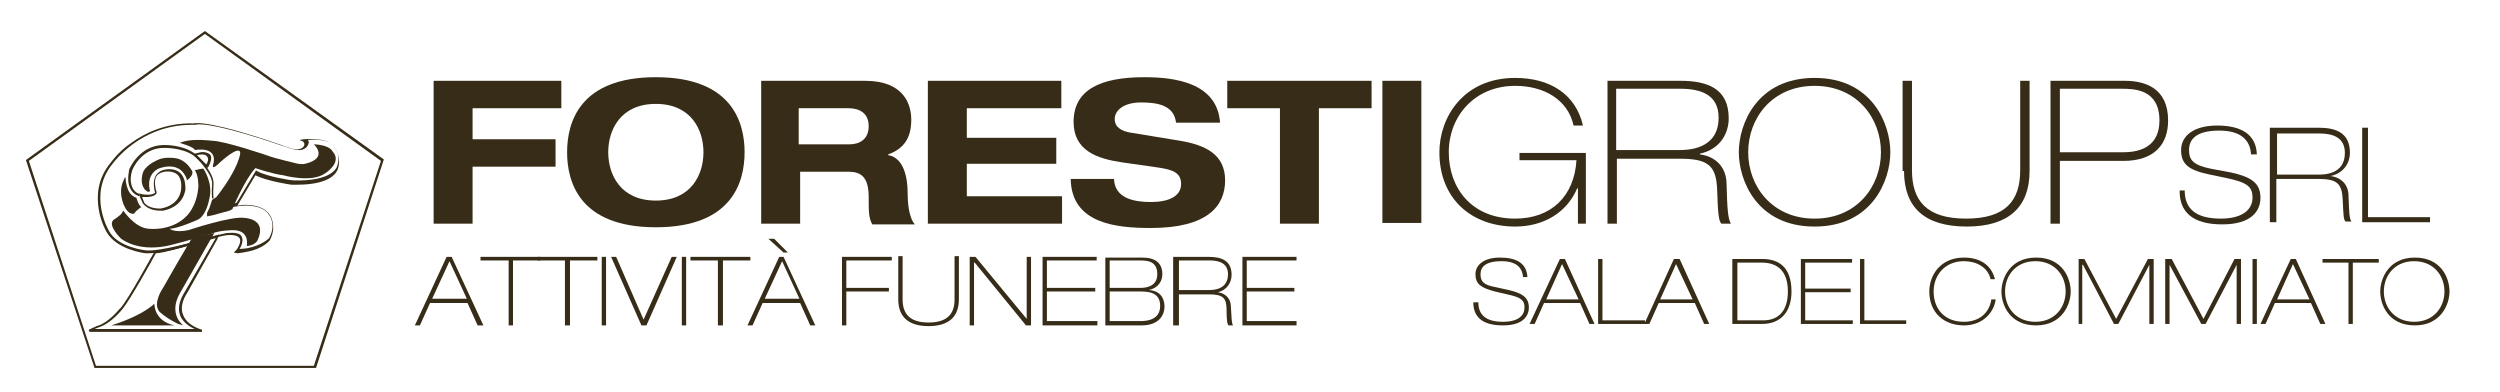 <?xml version="1.0" encoding="utf-8"?>
<!-- Generator: Adobe Illustrator 24.1.3, SVG Export Plug-In . SVG Version: 6.00 Build 0)  -->
<!DOCTYPE svg PUBLIC "-//W3C//DTD SVG 1.1//EN" "http://www.w3.org/Graphics/SVG/1.1/DTD/svg11.dtd">
<svg version="1.1" id="Livello_1" xmlns:x="http://ns.adobe.com/Extensibility/1.0/" xmlns:i="http://ns.adobe.com/AdobeIllustrator/10.0/" xmlns:graph="http://ns.adobe.com/Graphs/1.0/"
	 xmlns="http://www.w3.org/2000/svg" xmlns:xlink="http://www.w3.org/1999/xlink" x="0px" y="0px" viewBox="0 0 346.5 54.3"
	 style="enable-background:new 0 0 346.5 54.3;" xml:space="preserve">
<style type="text/css">
	.st0{fill-rule:evenodd;clip-rule:evenodd;fill:#362C17;}
	.st1{fill:#362C17;}
</style>
<g>
	<path class="st0" d="M84.3,21.1c0-3.1,1.7-6.7,6.6-6.7c4.9,0,6.6,3.6,6.6,6.7c0,3.1-1.7,6.7-6.6,6.7C86,27.8,84.3,24.2,84.3,21.1
		 M78.6,21.1c0,4.1,1.7,10.4,12.3,10.4c10.6,0,12.3-6.3,12.3-10.4s-1.7-10.4-12.3-10.4C80.3,10.7,78.6,17,78.6,21.1"/>
	<polygon class="st1" points="60.1,31 65.5,31 65.5,23.1 77,23.1 77,19.3 65.5,19.3 65.5,15 77.8,15 77.8,11.2 60.1,11.2 	"/>
	<path class="st0" d="M105.5,31h5.4v-7.2h6.7c1.7,0,2.8,0.7,2.8,3.5c0,2.1,0,2.9,0.5,3.8h5.9c-0.9-1-1-3.3-1-4.3
		c0-1.9-0.4-4.9-2.7-5.3v-0.1c2.2-0.8,3.2-2.3,3.2-4.8c0-2-0.9-5.4-6.4-5.4h-14.4V31 M110.8,15h6.8c1.3,0,2.8,0.5,2.8,2.5
		c0,1.9-1.4,2.5-2.6,2.5h-7.1V15z"/>
	<polygon class="st1" points="128.6,31 147.2,31 147.2,27.2 134,27.2 134,22.7 146.4,22.7 146.4,19.1 134,19.1 134,15 147.1,15 
		147.1,11.2 128.6,11.2 	"/>
	<path class="st1" d="M169.1,17c-0.4-5.6-6.4-6.3-10.5-6.3c-6.2,0-9.8,1.8-9.8,6.2c0,4,3.3,5.1,6.7,5.6l4.9,0.7
		c2.1,0.3,3.3,0.7,3.3,2.3c0,1.7-1.7,2.5-4.2,2.5c-2.3,0-5-0.5-5.1-3.2h-6c0.1,6.2,6.3,6.8,11.1,6.8c7.8,0,10.3-3,10.3-6.6
		c0-3.6-2.7-4.9-6.3-5.5l-6.7-1.1c-1.4-0.2-2.3-0.8-2.3-1.9c0-1.3,1.4-2.3,3.6-2.3c2.2,0,4.6,0.3,4.9,2.8H169.1"/>
	<polygon class="st1" points="177.4,31 182.8,31 182.8,15 190.1,15 190.1,11.2 170.1,11.2 170.1,15 177.4,15 	"/>
	<rect x="191.6" y="11.2" class="st1" width="5.4" height="19.7"/>
	<path class="st1" d="M210.6,22.2h7.9c-0.3,5-3.5,8.1-8.5,8.1c-6.1,0-9.2-4.3-9.2-9.2c0-5,3.6-9.2,9.2-9.2c4,0,7.3,1.9,8.1,5.5h1.3
		c-1-4.3-4.5-6.6-9.4-6.6c-7.2,0-10.5,5.5-10.5,10.3c0,6.5,4.5,10.3,10.5,10.3c3.8,0,7.1-1.8,8.6-5.3h0.1V31h1.1v-9.8h-9.2V22.2"/>
	<path class="st0" d="M224,12.3h8.9c2.8,0,5.3,0.8,5.3,4c0,4.5-4.4,4.5-5.6,4.5H224V12.3 M222.8,31h1.3v-9h8.8c3.9,0,5,1,5.1,4.4
		c0.1,3,0.2,4.3,0.6,4.6h1.3c-0.4-0.7-0.5-1.9-0.6-5.5c0-2.1-1.3-3.8-3.7-4.1v-0.1c2.8-0.6,4-2.8,4-4.9c0-4.1-2.9-5.2-6.7-5.2h-10.1
		V31z"/>
	<path class="st0" d="M241,21.1c0,3.9,2.5,10.3,10.5,10.3c8,0,10.5-6.4,10.5-10.3c0-3.9-2.5-10.3-10.5-10.3
		C243.5,10.8,241,17.2,241,21.1 M242.3,21.1c0-4.7,3.3-9.2,9.2-9.2c5.9,0,9.2,4.5,9.2,9.2s-3.3,9.2-9.2,9.2
		C245.6,30.3,242.3,25.8,242.3,21.1"/>
	<path class="st1" d="M263.9,23.7c0,5.1,2.9,7.7,8.7,7.7c5.8,0,8.7-2.7,8.7-7.7V11.2h-1.3v12.4c0,4.2-2,6.7-7.5,6.7
		c-5.5,0-7.5-2.5-7.5-6.7V11.2h-1.3V23.7"/>
	<path class="st0" d="M285.5,12.3h8.5c1.7,0,5.3,0,5.3,4.4c0,3.5-2.5,4.4-5,4.4h-8.8V12.3 M284.2,31h1.3v-8.7h8.8
		c4.3,0,6.2-2.3,6.2-5.6c0-4.5-3.2-5.5-6-5.5h-10.3V31z"/>
	<path class="st1" d="M302.1,26.5c0,2.8,1.7,4.6,5.9,4.6c4.1,0,5.3-1.9,5.3-3.7c0-2.1-1.4-2.9-4.1-3.5l-2.7-0.5
		c-2.5-0.5-3.1-1.2-3.1-2.6c0-1.5,1-2.7,4.2-2.7c3.5,0,4.3,1.8,4.4,3.3h0.8c-0.1-2.8-2.2-4-5.5-4c-3.2,0-5,1.4-5,3.4
		c0,2,1.1,2.8,4,3.4l2.4,0.5c2.8,0.6,3.5,1.2,3.5,2.7c0,1.5-1.2,2.9-4.4,2.9c-3.5,0-5-1.4-5-3.9H302.1"/>
	<path class="st0" d="M315.6,18.5h5.9c1.9,0,3.5,0.6,3.5,2.7c0,3-2.9,3-3.7,3h-5.7V18.5 M314.7,30.8h0.8v-6h5.8
		c2.6,0,3.3,0.6,3.4,2.9c0.1,2,0.1,2.8,0.4,3h0.8c-0.3-0.5-0.3-1.2-0.4-3.6c0-1.4-0.9-2.5-2.5-2.7v0c1.9-0.4,2.7-1.9,2.7-3.2
		c0-2.8-1.9-3.5-4.4-3.5h-6.7V30.8z"/>
	<polygon class="st1" points="327.4,30.8 336.8,30.8 336.8,30.1 328.2,30.1 328.2,17.7 327.4,17.7 	"/>
	<path class="st0" d="M62.3,36.2l2.4,5.2h-4.8L62.3,36.2z M57.5,45.1h0.7l1.4-3.1h5.2l1.4,3.1H67l-4.4-9.5h-0.7L57.5,45.1z"/>
	<polygon class="st1" points="66.6,36.1 70.5,36.1 70.5,45.1 71.1,45.1 71.1,36.1 74.9,36.1 74.9,35.6 66.6,35.6 	"/>
	<polygon class="st1" points="74.5,36.1 78.3,36.1 78.3,45.1 79,45.1 79,36.1 82.8,36.1 82.8,35.6 74.5,35.6 	"/>
	<rect x="83.4" y="35.6" class="st1" width="0.6" height="9.5"/>
	<polygon class="st1" points="88.9,45.1 89.6,45.1 93.8,35.6 93.1,35.6 89.2,44.3 85.4,35.6 84.7,35.6 	"/>
	<rect x="94.5" y="35.6" class="st1" width="0.6" height="9.5"/>
	<polygon class="st1" points="95.7,36.1 99.5,36.1 99.5,45.1 100.2,45.1 100.2,36.1 104,36.1 104,35.6 95.7,35.6 	"/>
	<path class="st0" d="M108.4,36.2l2.4,5.2H106L108.4,36.2z M103.6,45.1h0.7l1.4-3.1h5.2l1.4,3.1h0.7l-4.4-9.5H108L103.6,45.1z
		 M108.6,35h0.6l-1.9-1.9h-0.8L108.6,35z"/>
	<polygon class="st1" points="116.7,45.1 117.3,45.1 117.3,40.4 123.2,40.4 123.2,39.9 117.3,39.9 117.3,36.1 123.6,36.1 
		123.6,35.6 116.7,35.6 	"/>
	<path class="st1" d="M124.5,41.5c0,2.4,1.4,3.7,4.2,3.7c2.8,0,4.2-1.3,4.2-3.7v-6h-0.6v6c0,2-1,3.2-3.6,3.2c-2.6,0-3.6-1.2-3.6-3.2
		v-6h-0.6V41.5"/>
	<polygon class="st1" points="134.4,45.1 135,45.1 135,36.4 135.1,36.4 142.2,45.1 142.9,45.1 142.9,35.6 142.3,35.6 142.3,44.2 
		142.3,44.2 135.2,35.6 134.4,35.6 	"/>
	<polygon class="st1" points="144.5,45.1 152.1,45.1 152.1,44.5 145.1,44.5 145.1,40.4 151.8,40.4 151.8,39.9 145.1,39.9 
		145.1,36.1 152,36.1 152,35.6 144.5,35.6 	"/>
	<path class="st0" d="M153.2,45.1h5c2.6,0,3.2-1.6,3.2-2.6c0-0.8-0.3-2.2-2.2-2.3v0c1.4-0.3,1.9-1.3,1.9-2.2c0-1.5-0.9-2.3-2.8-2.3
		h-5.1V45.1 M153.8,40.4h4.1c1.1,0,2.9,0,2.9,2c0,2.1-2.2,2.1-2.7,2.1h-4.3V40.4z M153.8,36.1h4.1c1,0,2.5,0,2.5,1.9
		c0,1.9-1.9,1.9-2.4,1.9h-4.2V36.1z"/>
	<path class="st0" d="M163.4,36.1h4.3c1.3,0,2.5,0.4,2.5,1.9c0,2.2-2.1,2.2-2.7,2.2h-4.1V36.1 M162.8,45.1h0.6v-4.3h4.2
		c1.9,0,2.4,0.5,2.4,2.1c0,1.5,0.1,2.1,0.3,2.2h0.6c-0.2-0.3-0.2-0.9-0.3-2.6c0-1-0.6-1.8-1.8-2v0c1.3-0.3,1.9-1.4,1.9-2.4
		c0-2-1.4-2.5-3.2-2.5h-4.9V45.1z"/>
	<polygon class="st1" points="172.2,45.1 179.7,45.1 179.7,44.5 172.8,44.5 172.8,40.4 179.4,40.4 179.4,39.9 172.8,39.9 
		172.8,36.1 179.7,36.1 179.7,35.6 172.2,35.6 	"/>
	<path class="st1" d="M204.2,41.9c0,1.9,1.1,3.2,4.1,3.2c2.8,0,3.6-1.3,3.6-2.5c0-1.4-1-2-2.8-2.4l-1.8-0.4
		c-1.7-0.3-2.1-0.8-2.1-1.8c0-1,0.7-1.8,2.9-1.8c2.4,0,2.9,1.2,3,2.2h0.6c-0.1-1.9-1.5-2.7-3.8-2.7c-2.2,0-3.4,1-3.4,2.3
		c0,1.4,0.8,1.9,2.7,2.4l1.7,0.4c1.9,0.4,2.4,0.8,2.4,1.8c0,1.1-0.8,2-3,2c-2.4,0-3.4-1-3.4-2.7H204.2"/>
	<path class="st0" d="M216.5,36.6l2.3,4.9h-4.5L216.5,36.6z M212,44.9h0.7L214,42h5l1.3,2.9h0.7l-4.1-9h-0.7L212,44.9z"/>
	<polygon class="st1" points="221.5,44.9 228,44.9 228,44.4 222.1,44.4 222.1,35.9 221.5,35.9 	"/>
	<path class="st0" d="M232.3,36.6l2.3,4.9h-4.5L232.3,36.6z M227.9,44.9h0.7l1.3-2.9h5l1.3,2.9h0.7l-4.1-9H232L227.9,44.9z"/>
	<path class="st0" d="M240.7,36.4h3.5c2.1,0,3.6,1.1,3.6,4c0,2.8-1.4,4-3.4,4h-3.6V36.4 M240.1,44.9h4.1c2.8,0,4.1-1.9,4.1-4.5
		c0-3.5-1.9-4.5-4-4.5h-4.2V44.9z"/>
	<polygon class="st1" points="249.6,44.9 256.8,44.9 256.8,44.4 250.2,44.4 250.2,40.5 256.5,40.5 256.5,40 250.2,40 250.2,36.4 
		256.7,36.4 256.7,35.9 249.6,35.9 	"/>
	<polygon class="st1" points="257.8,44.9 264.2,44.9 264.2,44.4 258.4,44.4 258.4,35.9 257.8,35.9 	"/>
	<path class="st1" d="M276,41.5c-0.3,2-1.8,3.1-3.8,3.1c-2.8,0-4.2-1.9-4.2-4.2c0-2.3,1.6-4.2,4.2-4.2c1.7,0,3.3,0.8,3.7,2.5h0.6
		c-0.5-2-2.1-3-4.3-3c-3.3,0-4.8,2.5-4.8,4.7c0,3,2.1,4.7,4.8,4.7c2.7,0,4.2-1.9,4.4-3.6H276"/>
	<path class="st0" d="M277.4,40.4c0,1.8,1.1,4.7,4.8,4.7c3.6,0,4.8-2.9,4.8-4.7c0-1.8-1.1-4.7-4.8-4.7
		C278.5,35.7,277.4,38.7,277.4,40.4 M277.9,40.4c0-2.2,1.5-4.2,4.2-4.2c2.7,0,4.2,2,4.2,4.2c0,2.2-1.5,4.2-4.2,4.2
		C279.4,44.6,277.9,42.6,277.9,40.4"/>
	<polygon class="st1" points="288.1,44.9 288.6,44.9 288.6,36.7 288.7,36.7 293,44.9 293.6,44.9 297.9,36.7 297.9,36.7 297.9,44.9 
		298.5,44.9 298.5,35.9 297.7,35.9 293.3,44.2 288.9,35.9 288.1,35.9 	"/>
	<polygon class="st1" points="300.1,44.9 300.7,44.9 300.7,36.7 300.7,36.7 305.1,44.9 305.7,44.9 310,36.7 310,36.7 310,44.9 
		310.6,44.9 310.6,35.9 309.7,35.9 305.4,44.2 301,35.9 300.1,35.9 	"/>
	<rect x="312.2" y="35.9" class="st1" width="0.6" height="9"/>
	<path class="st0" d="M317.8,36.6l2.3,4.9h-4.5L317.8,36.6z M313.3,44.9h0.7l1.3-2.9h5l1.3,2.9h0.7l-4.1-9h-0.7L313.3,44.9z"/>
	<polygon class="st1" points="321.9,36.4 325.5,36.4 325.5,44.9 326.1,44.9 326.1,36.4 329.7,36.4 329.7,35.9 321.9,35.9 	"/>
	<path class="st0" d="M329.9,40.4c0,1.8,1.1,4.7,4.8,4.7c3.6,0,4.8-2.9,4.8-4.7c0-1.8-1.1-4.7-4.8-4.7
		C331,35.7,329.9,38.7,329.9,40.4 M330.4,40.4c0-2.2,1.5-4.2,4.2-4.2c2.7,0,4.2,2,4.2,4.2c0,2.2-1.5,4.2-4.2,4.2
		C331.9,44.6,330.4,42.6,330.4,40.4"/>
</g>
<g>
	<g>
		<g>
			<path class="st1" d="M43.8,51l-30.7,0L3.6,22.2l0.1-0.1L28.4,4.3l24.8,17.8L43.8,51z M13.3,50.7l30.2,0l9.3-28.4L28.4,4.7L4,22.3
				L13.3,50.7z"/>
			<path class="st1" d="M22.2,29.2c-0.5,0-1.7-0.1-2.4-1l0,0c-0.1-0.2-0.3-0.7-0.4-0.9l-0.1-0.5l0.3,0.1c0.4,0.1,1.5,0.2,1.9-0.2
				c-0.1-0.3-0.4-1.5,0.1-2.4c0.3-0.4,0.7-0.7,1.3-0.8c0,0,1.3-0.3,2.1,0.5c0.5,0.5,0.7,1.2,0.7,2.2c0,0-0.1,2.4-3.1,3l0,0
				C22.4,29.2,22.3,29.2,22.2,29.2 M20,28.1c0.7,0.9,2.2,0.8,2.3,0.8c2.7-0.5,2.8-2.6,2.8-2.7c0.1-0.9-0.1-1.6-0.5-2
				c-0.7-0.6-1.8-0.4-1.8-0.4c-0.5,0.1-0.9,0.3-1.1,0.6c-0.5,0.8,0,2.2,0,2.2l0,0.1l0,0.1c-0.4,0.6-1.5,0.5-2,0.5l0,0v0
				C19.7,27.4,19.9,27.8,20,28.1"/>
			<path class="st1" d="M20.6,35.1c-0.2,0-0.3,0-0.4,0c-0.2,0-4-0.5-5.4-2.9c0,0-0.8-1.3-1.1-3.1c-0.3-1.7-0.3-4.2,1.6-6.5
				c0.1-0.1,1-1.5,2.9-2.8c1.8-1.3,4.7-2.8,8.7-2.7c0.3-0.1,2.6-0.3,12.1,3l0,0c0,0,1.4,0.6,2.2,0.6l0,0l0,0c0,0,0.9,0,1-0.7
				c0-0.1-0.1-0.3-0.2-0.4l-0.5-0.2l0.6-0.1c0.1,0,3-0.3,4,0.8c0,0,1.4,1.4,0.7,3.4c-0.1,0.2-0.7,2.1-5.6,2.1c-0.3,0-0.5,0-0.8,0
				l0,0c-0.1,0-3.4-0.5-5-1.3l-2.5,4.2c0.3,0,0.5-0.1,0.7-0.1c0.2,0,2.8-0.2,3.8,1.4c0.1,0.1,1,1.6,0,3.5l0,0c0,0-0.9,1.2-3.2,1.6
				c0,0-1,0.2-1.3,0.2L32.4,35l0.4-0.4c0.2-0.3,0.7-1.1,0.4-1.6c-0.2-0.3-0.8-0.5-1.8-0.4c-0.2,0-2.8,0.6-4.1,1
				C27.2,33.8,22.8,35.1,20.6,35.1 M26.6,17.3c-7.2,0-10.9,5.3-11,5.4l0,0c-3.5,4.3-0.5,9.3-0.5,9.3c1.2,2.3,5.1,2.7,5.1,2.7
				c1.9,0.2,7.1-1.3,7.1-1.3c1.3-0.5,4.1-1.1,4.1-1.1l0,0c1.1-0.1,1.9,0,2.1,0.5c0.3,0.6-0.1,1.4-0.3,1.7c0.4,0,1.1-0.1,1.1-0.1
				c2-0.4,2.9-1.3,3-1.4c1-1.8,0.1-3.1,0-3.2l0,0c-0.9-1.5-3.5-1.3-3.5-1.3l0,0l0,0c-0.4,0-1.6,0.2-1.6,0.2l-0.3,0.1l0.3-0.7
				l0.3,0.1l0.3-0.1l2.7-4.5l0.1,0.1c1.4,0.8,4.8,1.3,5,1.3c5.5,0.2,6.1-1.9,6.1-1.9l0,0c0.7-1.8-0.6-3-0.6-3
				c-0.7-0.8-2.7-0.8-3.4-0.7c0.1,0.2,0.1,0.4,0.1,0.4l0,0l0,0c-0.2,0.8-0.9,1-1.3,1c-0.9,0-2.3-0.6-2.4-0.6c-9.9-3.4-11.9-3-12-2.9
				l0,0l0,0C26.9,17.3,26.7,17.3,26.6,17.3"/>
		</g>
		<g>
			<path class="st1" d="M15.4,45.1c0,0,3.9-1.1,6-3c0,0-0.1,2.4,2.8,3L15.4,45.1"/>
			<path class="st1" d="M25.4,45.1c0,0-2.1-1.5-0.5-4.4c0,0,4.3-7.5,4.5-7.9c0.3-0.4,0.3-0.5,0.3-0.5l-3.1,0.7l-2,3.4l-2,3.5
				c0,0-1.5,2.1-0.5,3.3c0,0,0.8,0.8,2.4,1.6l0.2,0.1L25.4,45.1"/>
		</g>
		<g>
			<path class="st1" d="M28,46H12.4l-0.1-0.3l1.1-0.5c1.8-0.5,3.2-2.5,3.3-2.5l0,0c1.1-1.2,4.6-7.7,4.7-7.8l0-0.1l0.1,0
				c0.6,0.1,2.9-0.6,4-0.9c1.7-0.5,4.6-1.3,4.6-1.3l0.3-0.1l-0.3,0.7L26,40.5c-0.8,1.2-1,2.3-0.6,3.2c0.6,1.5,2.6,2,2.6,2L28,46z
				 M13.1,45.6h13.9c-0.7-0.3-1.6-0.9-2-1.8c-0.4-1-0.2-2.1,0.7-3.5l4.2-7.3l0,0c-0.8,0.2-3,0.8-4.3,1.2c-0.1,0-3,0.9-4,0.9
				c-0.4,0.8-3.6,6.5-4.6,7.7c-0.1,0.1-1.5,2-3.4,2.6L13.1,45.6z"/>
			<path class="st1" d="M20.8,26.5c0,0-0.7-2.1,1.1-3.1c0,0,2.7-1.2,3.8,1c0,0,0.2,0.3,0.2,0.6c0,0,1.2-0.8,0.6-1.5
				c0,0-0.8-1.5-2.4-1.6c0,0-1.4-0.2-2.3,0.3c0,0-1.3,0.5-1.9,1.5c0,0-0.7,1.5,0.2,2.6l0.4,0.3L20.8,26.5"/>
			<path class="st1" d="M17.4,24.6c0,0,0,2.4,1.5,2.8c0,0,0.3,1.1,0.7,1.3c0,0-0.7,0.4-1,0.9c0,0-0.8,0.3-1.4-1.1
				c0,0-0.8-1.6-0.2-3.2l0.3-0.7L17.4,24.6"/>
			<path class="st1" d="M17.1,29.2c0,0,1.6,2.4,3.5,2.5c0,0,3,0.4,5.1-1.6c0,0,1.6-1.3,1.8-4.3c0,0,0-1.6-0.5-2.2
				c0,0,1.1-0.3,1.2-0.2c0,0,1.4,2,0.8,4.2c0,0-0.4,2.4-1.7,2.9c0,0-2.7,1.2-3.8,1.2c0,0,0.7,0.6,2.6,0.2c0,0,6-2,7.8-1.7
				c0,0,3.2,0.1,1.8,3.1c0,0-0.3,0.7-1.5,0.8c0,0,0.5-2.2-1.9-2.2c0,0-1.9,0-3,0.5c0,0-4.1,1.2-5.4,1.5c0,0-4.1,1.3-7.1-0.8
				c0,0-1.9-1.8-1.1-2.6c0,0,1.1-0.7,1.2-1L17.1,29.2"/>
			<path class="st1" d="M24.9,19.8c0,0,2.1,0.6,2.1,1c0,0,3.4-0.7,2.5,2.2c0,0-0.1,0.6,1-0.5c0,0,2.7-2.5,2.8-1.3c0,0-0.1,2-3.3,6.1
				l-0.6,0.4l-0.4,1.2l-0.3,0.6l0,0.5l0.9-0.2l2.2-0.6l0.4-0.2c0,0,1.7-4.1,3.2-5.7c0,0,2.3,0.8,3.9,1c0,0,3.9,1.1,5.8-0.3
				c0,0,2.4-1.5,1-3c0,0-0.3-0.9-2.6-1c0,0,2.1,1.9-1.2,2.7c0,0-0.4,0.1-1,0c0,0-3.4-0.8-4.1-1.1c0,0-6.1-2.1-7.9-2.1
				c0,0-2.3-0.3-3.8,0.1L24.9,19.8"/>
			<path class="st1" d="M28.7,23.3l-2-1.9l0.3-0.1c0,0,0.4-0.1,0.8-0.2c0.6-0.1,1,0.1,1.3,0.3c0.3,0.3,0.2,0.9-0.2,1.7L28.7,23.3z
				 M27.3,21.5l1.3,1.3c0.3-0.5,0.3-0.9,0.1-1.1C28.5,21.3,27.7,21.4,27.3,21.5"/>
			<path class="st1" d="M29.4,27.5c0,0-0.1-0.5,0-2.1c0-1.4-2.3-3.7-2.5-3.8c-1.7-1.2-4.2-1.1-4.2-1.1c-3.1,0-4.4,3-4.4,3.2
				c-0.3,1-0.2,1.8,0.1,2.4c0.4,0.7,1,0.8,1,0.8l-0.1,0.3c0,0-0.8-0.2-1.2-1c-0.4-0.7-0.4-1.6-0.2-2.7l0,0c0,0,1.3-3.3,4.7-3.4
				c0.1,0,2.7-0.1,4.4,1.2l0,0c0.1,0.1,2.6,2.4,2.6,4.1c-0.1,1.6,0,2.1,0,2.1L29.4,27.5z"/>
		</g>
	</g>
</g>
</svg>
